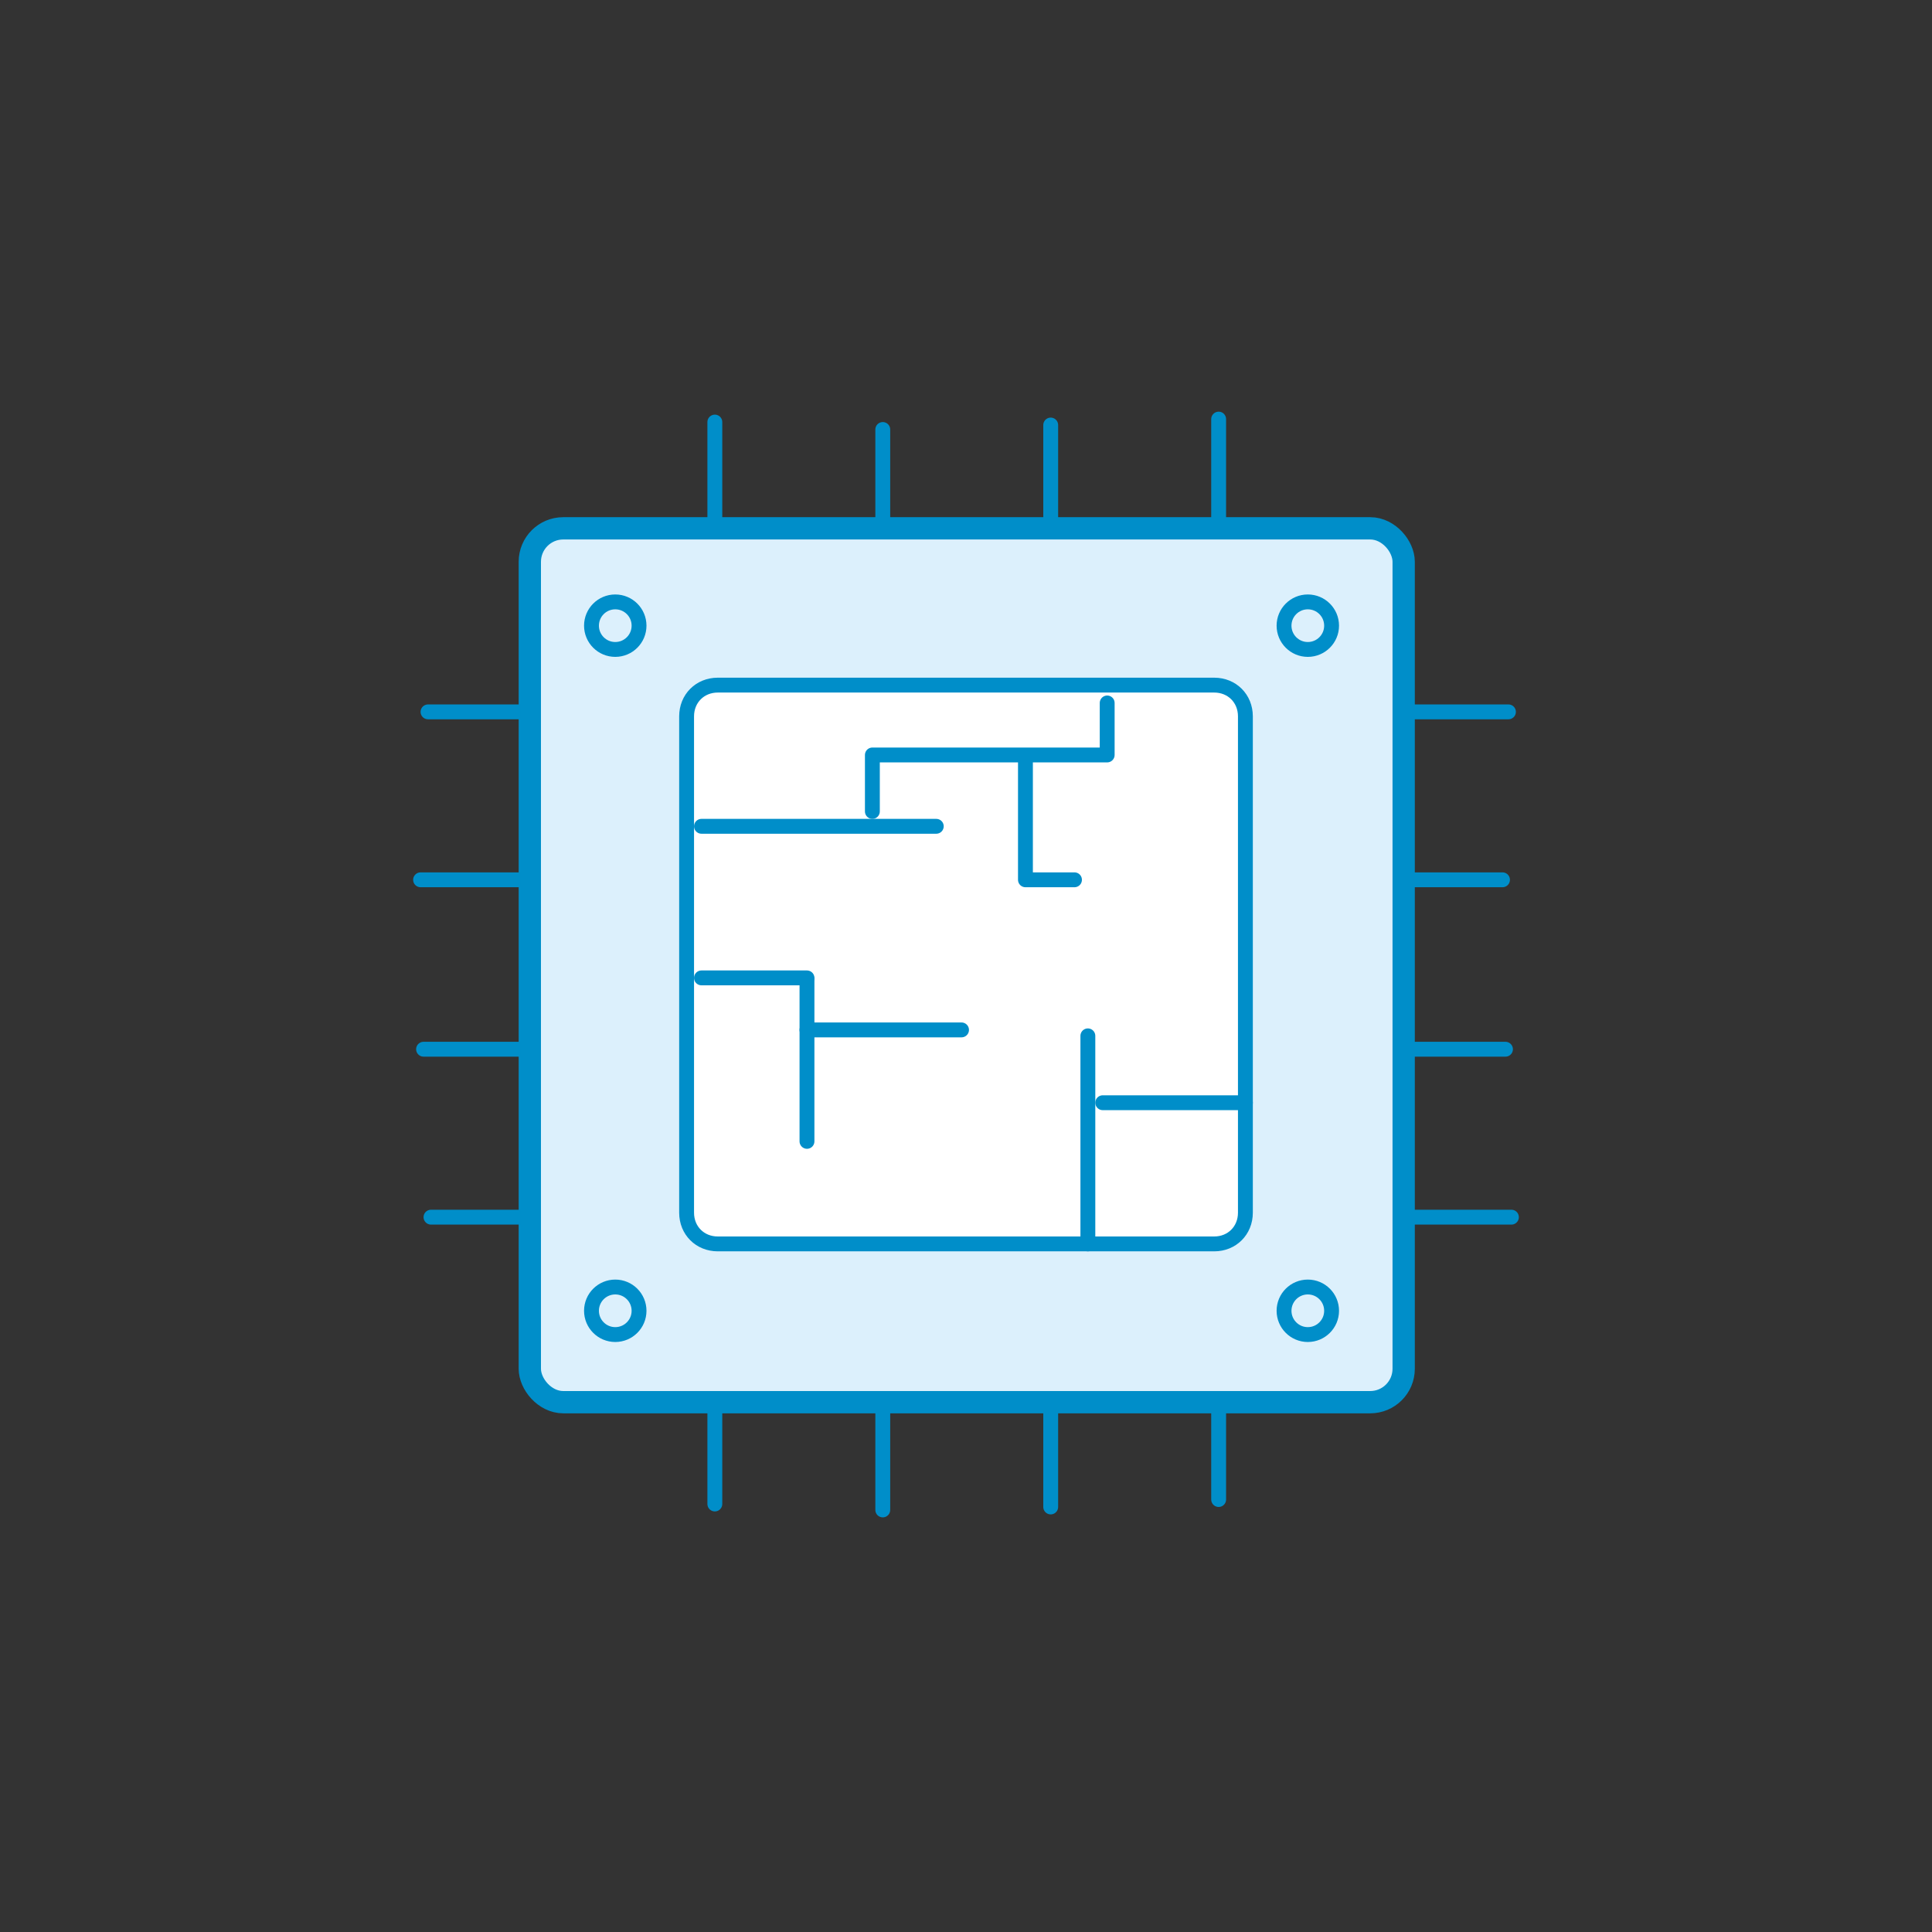 <?xml version="1.0" encoding="UTF-8"?>
<svg id="Calque_1" xmlns="http://www.w3.org/2000/svg" version="1.1" viewBox="0 0 130 130">
  <rect x="0" y="0" width="130" height="130" fill="#333333" stroke="none"/>
  <!-- Generator: Adobe Illustrator 29.2.1, SVG Export Plug-In . SVG Version: 2.1.0 Build 116)  -->
  <defs>
    <style>
      .st0 {
        fill: none;
      }

      .st0, .st1, .st2, .st3 {
        stroke: #008ec9;
        stroke-linecap: round;
        stroke-linejoin: round;
      }

      .st1 {
        stroke-width: 2px;
      }

      .st1, .st2 {
        fill: #fff;
      }

      .st4 {
        fill: #bdff2c;
        opacity: 0;
      }

      .st3 {
        fill: #dcf0fc;
      }
    </style>
  </defs>
  <g id="processor_x5F_chip">
    <rect class="st4" width="130" height="130" rx="10" ry="10"/>
    <rect class="st1" x="35.9" y="35.8" width="58.3" height="58.3" rx="2" ry="2"/>
    <g>
      <line class="st0" x1="48.1" y1="28.4" x2="48.1" y2="101.2"/>
      <line class="st0" x1="59.4" y1="28.9" x2="59.4" y2="101.6"/>
      <line class="st0" x1="70.7" y1="28.6" x2="70.7" y2="101.4"/>
      <line class="st0" x1="82" y1="28.2" x2="82" y2="100.9"/>
      <line class="st0" x1="101.5" y1="47.9" x2="28.8" y2="47.9"/>
      <line class="st0" x1="101.1" y1="59.2" x2="28.3" y2="59.2"/>
      <line class="st0" x1="101.3" y1="70.6" x2="28.5" y2="70.6"/>
      <line class="st0" x1="101.7" y1="81.9" x2="29" y2="81.9"/>
      <rect class="st3" x="35.9" y="35.8" width="58.3" height="58.3" rx="2" ry="2"/>
      <path class="st2" d="M83.8,48.2c0-1.2-.9-2.1-2.1-2.1h-33.4c-1.2,0-2.1.9-2.1,2.1v33.4c0,1.2.9,2.1,2.1,2.1h33.4c1.2,0,2.1-.9,2.1-2.1,0,0,0,0,0-.1v-33.3Z"/>
      <line class="st0" x1="47.2" y1="55.6" x2="63" y2="55.6"/>
      <line class="st0" x1="47.2" y1="65.8" x2="54.3" y2="65.8"/>
      <polyline class="st0" points="58.7 54.6 58.7 50.8 74.5 50.8 74.5 47.3"/>
      <polyline class="st0" points="54.3 65.9 54.3 69.5 54.3 76.8"/>
      <polyline class="st0" points="69 51 69 59.2 72.3 59.2"/>
      <line class="st0" x1="64.7" y1="69.3" x2="54.3" y2="69.3"/>
      <circle class="st3" cx="88" cy="42.1" r="1.6"/>
      <circle class="st3" cx="41.4" cy="42.1" r="1.6"/>
      <circle class="st3" cx="41.4" cy="88.2" r="1.6"/>
      <circle class="st3" cx="88" cy="88.2" r="1.6"/>
      <line class="st0" x1="73.2" y1="69.7" x2="73.2" y2="83.7"/>
      <line class="st0" x1="83.8" y1="74.2" x2="74.2" y2="74.2"/>
    </g>
  </g>
</svg>